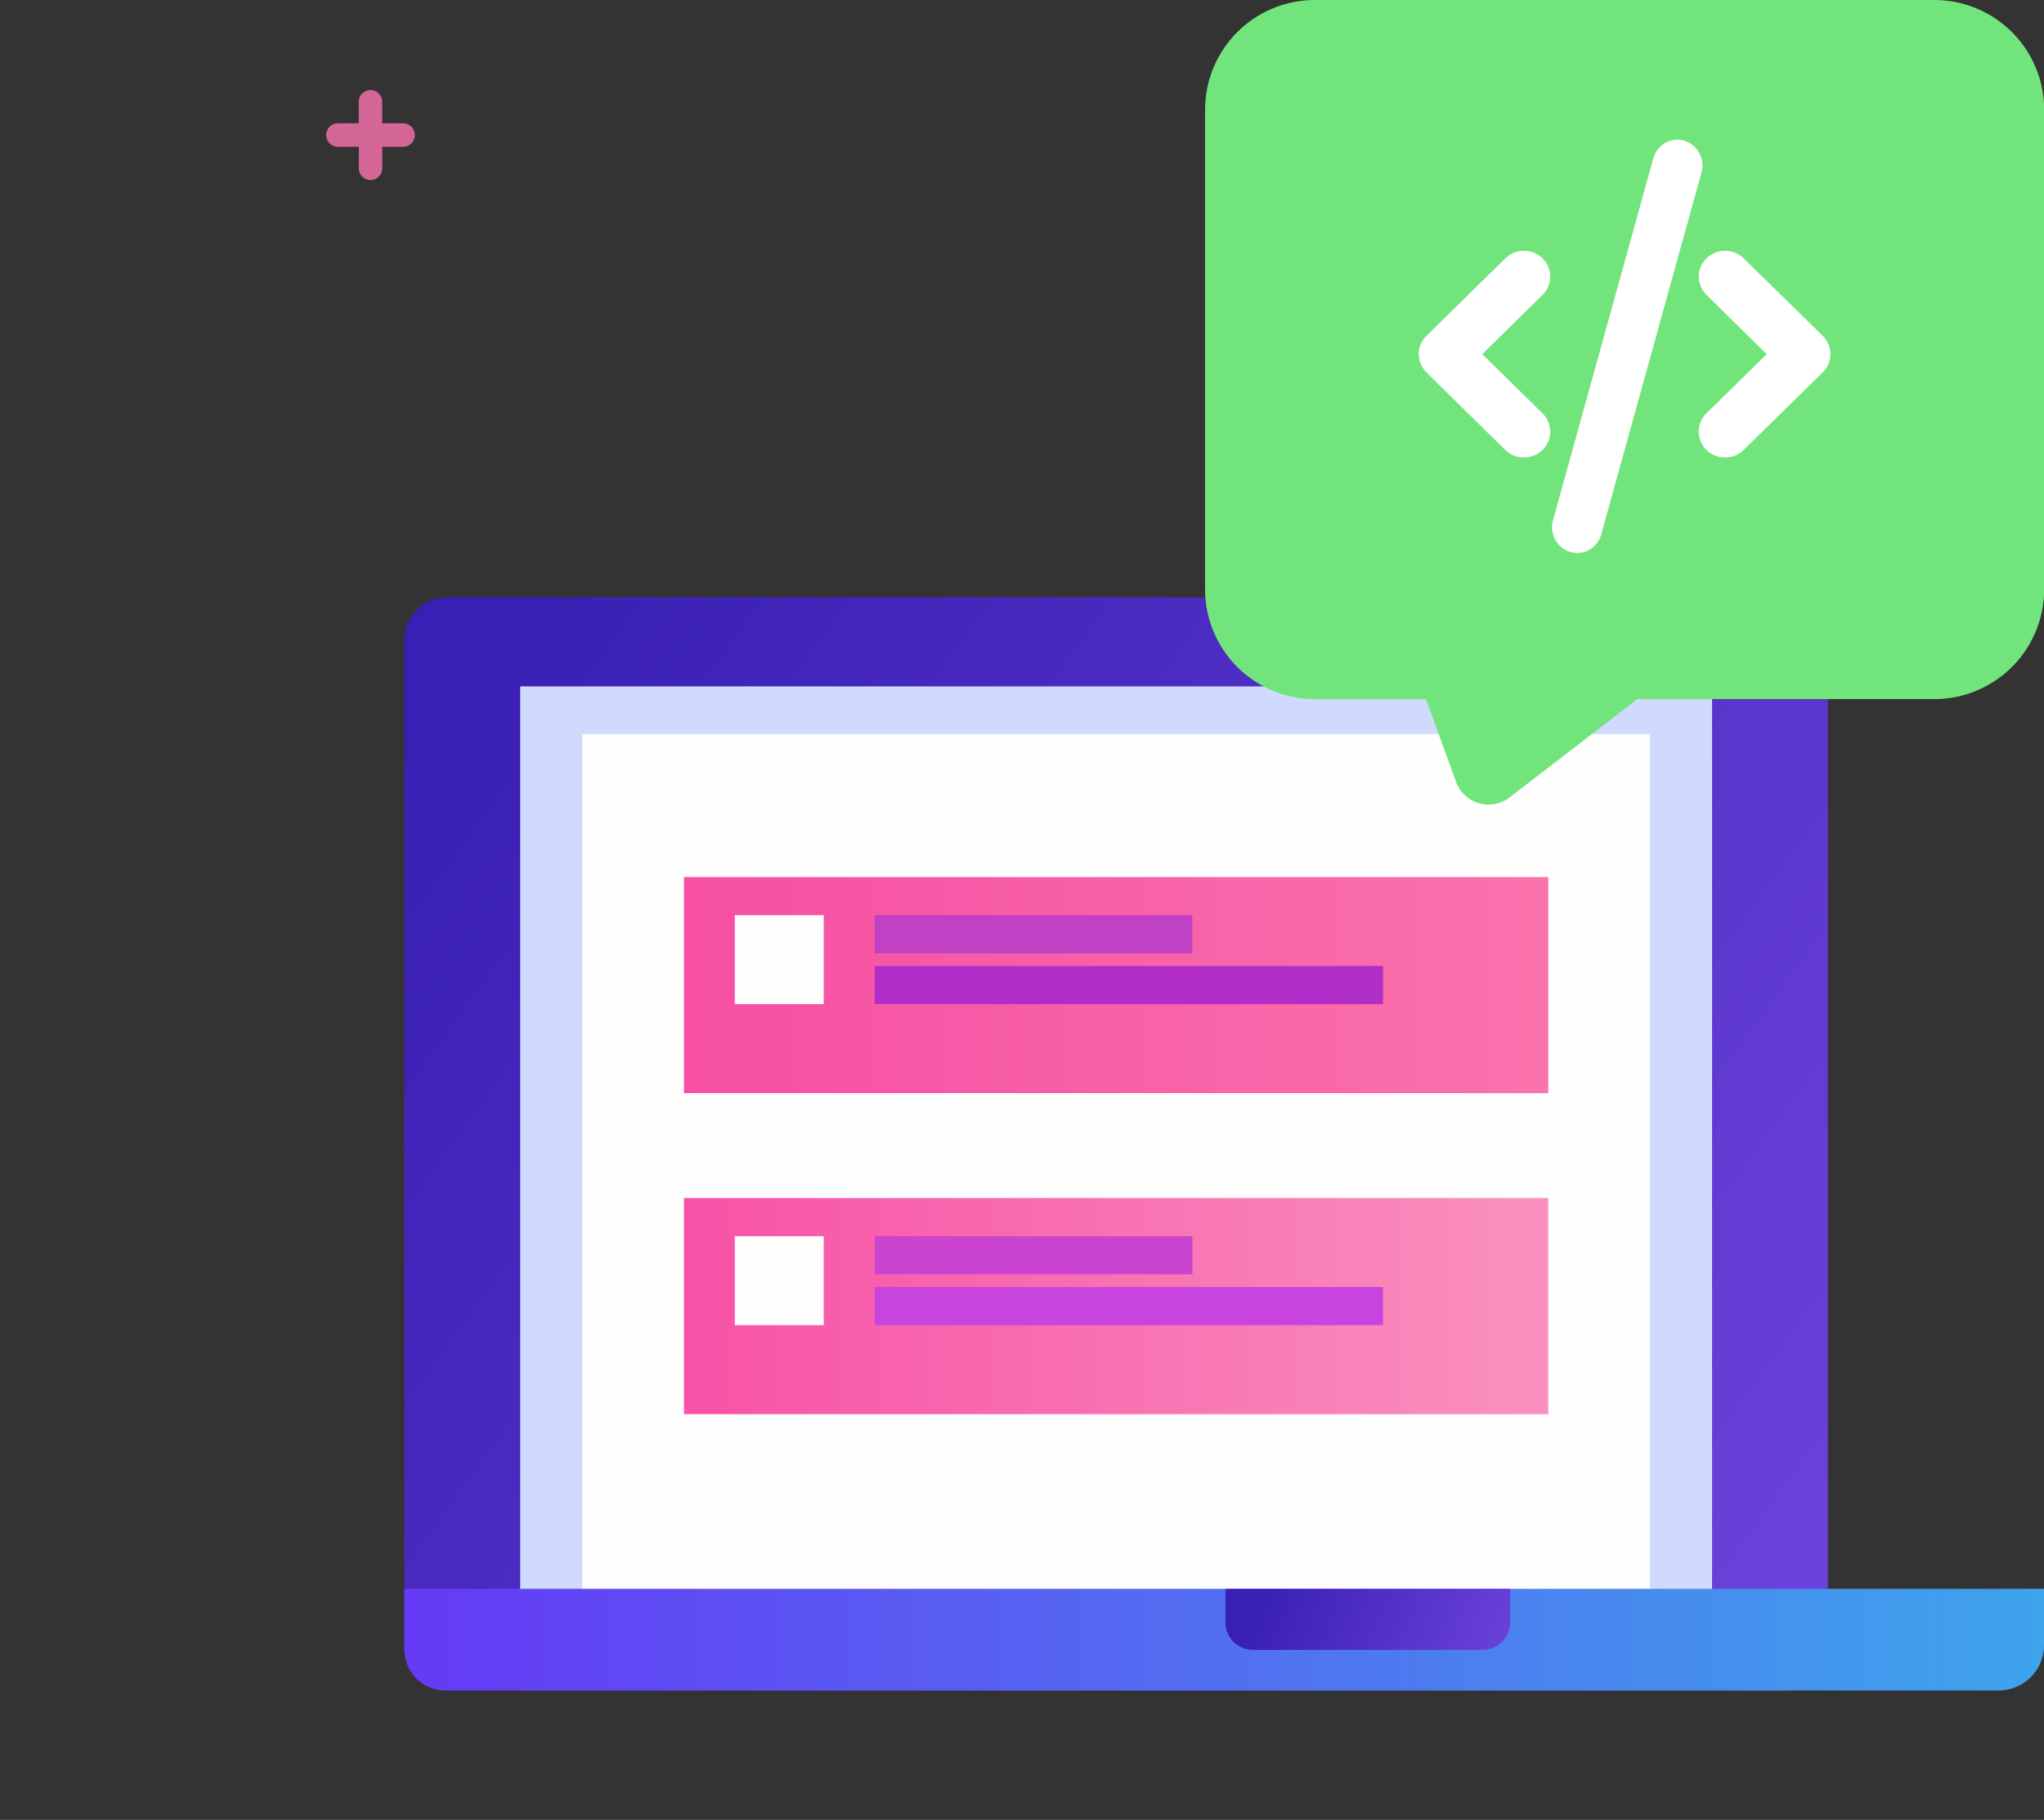 <svg xmlns="http://www.w3.org/2000/svg" xmlns:xlink="http://www.w3.org/1999/xlink" viewBox="0 0 355.48 316.5">
	<rect x="0" y="0" width="355.48" height="316.5" fill="#333333" stroke="none"/>
	<defs>
		<style>
			@keyframes TomoPlus1 {
				0% {
					transform: translate(10px,10px);
				}
				50% {
					transform: translate(40px,0px);
				}
				100% {
					transform: translate(10px,10px);
				}
			}
			#plus1 {
				animation-name: TomoPlus1;
				animation-iteration-count: infinite;
				animation-duration: 10s;
			}
			@keyframes TomoItem1 {
				0% {
					transform: translateY(0px);
				}
				100% {
					opacity: 0;
					transform: translateY(-25px);
				}
			}
			.item1 {
				animation-name: TomoItem1;
				animation-fill-mode: forwards;
				animation-duration: 1s;
			}
			@keyframes TomoItem2 {
				0% {
					transform: translateY(0);
					opacity: 1;
				}
				50% {
					transform: translateY(-55px);
				}
				60% {
					transform: translateY(-55px);
					opacity: 1;
				}
				100% {
					transform: translateY(-80px);
					opacity: 0;
				}
			}
			.item2 {
				animation-name: TomoItem2;
				animation-fill-mode: forwards;
				animation-duration: 2.2s;
			}
			@keyframes TomoItem3 {
				0% {
					transform: translateY(55px);
				}
				30% {
					transform: translateY(0px);
				}
				40% {
					transform: translateY(0px);
				}
				70% {
					transform: translateY(-55px);
				}
				80% {
					transform: translateY(-55px);
					opacity: 1;
				}
				100% {
					transform: translateY(-80px);
					opacity: 0;
				}
			}
			.item3 {
				opacity: 0;
				animation-name: TomoItem3;
				animation-iteration-count: infinite;
				animation-duration: 4s;
			}
			.item4 {
				opacity: 0;
				animation-name: TomoItem3;
				animation-iteration-count: infinite;
				animation-duration: 4s;
				animation-delay: 2s;
			}
			.item5 {
				opacity: 0;
				animation-name: TomoItem3;
				animation-iteration-count: infinite;
				animation-duration: 4s;
				animation-delay: 4s;
			}
			@keyframes TomoCode {
				0% {
					transform: translateY(-10px);
				}
				10% {
					transform: translateY(0px);
				}
				20% {
					transform: translateY(-3px);
				}
				30% {
					transform: translateY(0px);
					opacity: 1;
				}
				90% {
					opacity: 1;
					transform: translateY(0px);
				}
				99% {
					opacity: 0;
					transform: translateY(0px);
				}
				100% {
					opacity: 0;
					transform: translateY(-10px);
				}
			}
			.sacleImg {
				transform: scale(.8);
			}
			.cls-1{fill:none;clip-rule:evenodd;}.cls-2{fill:url(#linear-gradient);}.cls-3{fill:#cfdafe;}.cls-4{fill:#fefefe;}.cls-5{fill:url(#linear-gradient-2);}.cls-6{fill:url(#linear-gradient-3);}.cls-7{fill:url(#linear-gradient-4);}.cls-8{fill:#c041c4;}.cls-9{fill:#b02dc7;}.cls-10{fill:url(#linear-gradient-5);}.cls-11{fill:#cb44cf;}.cls-12{fill:#c844de;}.cls-13{fill:#71e57b;}.cls-14{fill:#00c2c0;}.cls-15{fill:#a4ee6a;}.cls-16{fill:#d46597;}.cls-17{clip-path:url(#clip-path);}.cls-18{fill:#fff;}.cls-19{clip-path:url(#clip-path-2);}.cls-20{clip-path:url(#clip-path-3);}</style>
		<linearGradient id="linear-gradient" x1="309.65" y1="283.26" x2="79.32" y2="115.18" gradientUnits="userSpaceOnUse">
			<stop offset="0" stop-color="#6b42da"/>
			<stop offset="1" stop-color="#391fb3"/>
		</linearGradient>
		<linearGradient id="linear-gradient-2" x1="70.32" y1="285.16" x2="355.48" y2="285.16" gradientUnits="userSpaceOnUse">
			<stop offset="0" stop-color="#653af5"/>
			<stop offset="1" stop-color="#3ea4ec"/>
		</linearGradient>
		<linearGradient id="linear-gradient-3" x1="261.52" y1="290.24" x2="220.05" y2="273.77" xlink:href="#linear-gradient"/>
		<linearGradient id="linear-gradient-4" x1="118.95" y1="171.32" x2="269.27" y2="171.32" gradientUnits="userSpaceOnUse">
			<stop offset="0" stop-color="#f64fa3"/>
			<stop offset="1" stop-color="#fa72ac"/>
		</linearGradient>
		<linearGradient id="linear-gradient-5" x1="118.95" y1="227.15" x2="269.27" y2="227.15" gradientUnits="userSpaceOnUse">
			<stop offset="0" stop-color="#f852a6"/>
			<stop offset="1" stop-color="#f991be"/>
		</linearGradient>
		<clipPath id="clip-path">
			<path class="cls-1" d="M265,79.56a4.58,4.58,0,0,1-3.23-1.32L248.08,64.76a4.43,4.43,0,0,1,0-6.35l13.73-13.48a4.61,4.61,0,0,1,6.46,0,4.43,4.43,0,0,1,0,6.35L257.78,61.59l10.49,10.3a4.43,4.43,0,0,1,0,6.35A4.58,4.58,0,0,1,265,79.56"/>
		</clipPath>
		<clipPath id="clip-path-2">
			<path class="cls-1" d="M273.1,96a4.51,4.51,0,0,1-3-5.55l17.43-62.9a4.34,4.34,0,0,1,5.38-3.09,4.51,4.51,0,0,1,3,5.55L278.48,92.92a4.39,4.39,0,0,1-4.19,3.26A4,4,0,0,1,273.1,96Z"/>
		</clipPath>
		<clipPath id="clip-path-3">
			<path class="cls-1" d="M300,79.56a4.62,4.62,0,0,1-3.24-1.32,4.44,4.44,0,0,1,0-6.35l10.49-10.3L296.78,51.28a4.44,4.44,0,0,1,0-6.35,4.62,4.62,0,0,1,6.47,0L317,58.41a4.43,4.43,0,0,1,0,6.35L303.25,78.24A4.58,4.58,0,0,1,300,79.56"/>
		</clipPath>
	</defs>
	<title>Layer 9 (4)</title>
	<g id="Layer_2" data-name="Layer 2">
		<g id="Layer_9" data-name="Layer 9">
			<rect class="cls-2" x="70.32" y="103.89" width="247.58" height="190.11" rx="7.39" ry="7.39"/>
			<rect class="cls-3" x="90.47" y="119.37" width="207.28" height="159.16"/>
			<rect class="cls-4" x="101.27" y="127.66" width="185.68" height="150.87"/>
			<path class="cls-5" d="M70.32,276.32H355.48a0,0,0,0,1,0,0v9.78a7.9,7.9,0,0,1-7.9,7.9H77.47a7.15,7.15,0,0,1-7.15-7.15V276.32A0,0,0,0,1,70.32,276.32Z"/>
			<path class="cls-6" d="M213.12,276.32h49.52a0,0,0,0,1,0,0v5.81a4.8,4.8,0,0,1-4.8,4.8H217.92a4.8,4.8,0,0,1-4.8-4.8v-5.81A0,0,0,0,1,213.12,276.32Z"/>
			<g class="item5">
				<rect class="cls-10" x="118.95" y="208.36" width="150.32" height="37.58"/>
				<rect class="cls-4" x="127.79" y="214.99" width="15.47" height="15.47"/>
				<rect class="cls-11" x="152.11" y="214.99" width="55.26" height="6.63"/>
				<rect class="cls-12" x="152.11" y="223.83" width="88.42" height="6.63"/>
			</g>
			<g class="item4">
				<rect class="cls-10" x="118.95" y="208.36" width="150.32" height="37.58"/>
				<rect class="cls-4" x="127.79" y="214.99" width="15.47" height="15.47"/>
				<rect class="cls-11" x="152.11" y="214.99" width="55.26" height="6.63"/>
				<rect class="cls-12" x="152.11" y="223.83" width="88.42" height="6.63"/>
			</g>
			<g class="item3">
				<rect class="cls-10" x="118.95" y="208.36" width="150.32" height="37.58"/>
				<rect class="cls-4" x="127.79" y="214.99" width="15.47" height="15.47"/>
				<rect class="cls-11" x="152.11" y="214.99" width="55.26" height="6.63"/>
				<rect class="cls-12" x="152.11" y="223.83" width="88.42" height="6.63"/>
			</g>
			<g class="item2">
				<rect class="cls-10" x="118.95" y="208.36" width="150.32" height="37.58"/>
				<rect class="cls-4" x="127.79" y="214.99" width="15.47" height="15.47"/>
				<rect class="cls-11" x="152.11" y="214.99" width="55.26" height="6.63"/>
				<rect class="cls-12" x="152.11" y="223.83" width="88.42" height="6.63"/>
			</g>
			<g class="item1">
				<rect class="cls-7" x="118.95" y="152.53" width="150.32" height="37.58"/>
				<rect class="cls-4" x="127.79" y="159.16" width="15.47" height="15.47"/>
				<rect class="cls-8" x="152.11" y="159.16" width="55.26" height="6.63"/>
				<rect class="cls-9" x="152.11" y="168" width="88.42" height="6.63"/>
			</g>
			<path class="cls-13" d="M336.38,0H228.68a19.1,19.1,0,0,0-19.1,19.1v83.38a19.1,19.1,0,0,0,19.1,19.1H248l5.22,14.36a6,6,0,0,0,9.34,2.72l22.21-17.08h51.64a19.1,19.1,0,0,0,19.1-19.1V19.1A19.1,19.1,0,0,0,336.38,0Z"/>
			<g transform="translate(-50, -30)">
				<circle id="tomo1" class="cls-14 sacleImg" cx="11.32" cy="83.44" r="4.55"/>
				<animateMotion
					xlink:href="#tomo1"
					dur="20s"
					begin="0s"
					fill="freeze"
					repeatCount="indefinite">
					<mpath xlink:href="#circle" />
				</animateMotion>
			</g>
			<g transform="translate(-50, 10)">
				<path id="tomo2" class="cls-15 sacleImg" d="M17,304.17H12.33V299.5a2.55,2.55,0,1,0-5.1,0v4.67H2.55a2.55,2.55,0,1,0,0,5.1H7.23V314a2.55,2.55,0,1,0,5.1,0v-4.68H17a2.55,2.55,0,1,0,0-5.1Z"/>
				<animateMotion
					xlink:href="#tomo2"
					dur="20s"
					begin="0s"
					fill="freeze"
					repeatCount="indefinite">
					<mpath xlink:href="#circle" />
				</animateMotion>
			</g>
			<g id="plus1">
				<path id="circle" class="cls-16 sacleImg" d="M87.77,26.8H83.09V22.13a2.55,2.55,0,0,0-5.1,0V26.8H73.31a2.56,2.56,0,0,0,0,5.11H78v4.67a2.55,2.55,0,1,0,5.1,0V31.91h4.68a2.56,2.56,0,0,0,0-5.11Z"/>
			</g>
			<g class="cls-17">
				<rect class="cls-18" x="242.51" y="39.38" width="31.33" height="44.41"/>
			</g>
			<g class="cls-19">
				<rect class="cls-18" x="265.7" y="20.06" width="34.6" height="80.35"/>
			</g>
			<g class="cls-20">
				<rect class="cls-18" x="291.21" y="39.38" width="31.33" height="44.41"/>
			</g>
		</g>
	</g>
</svg>